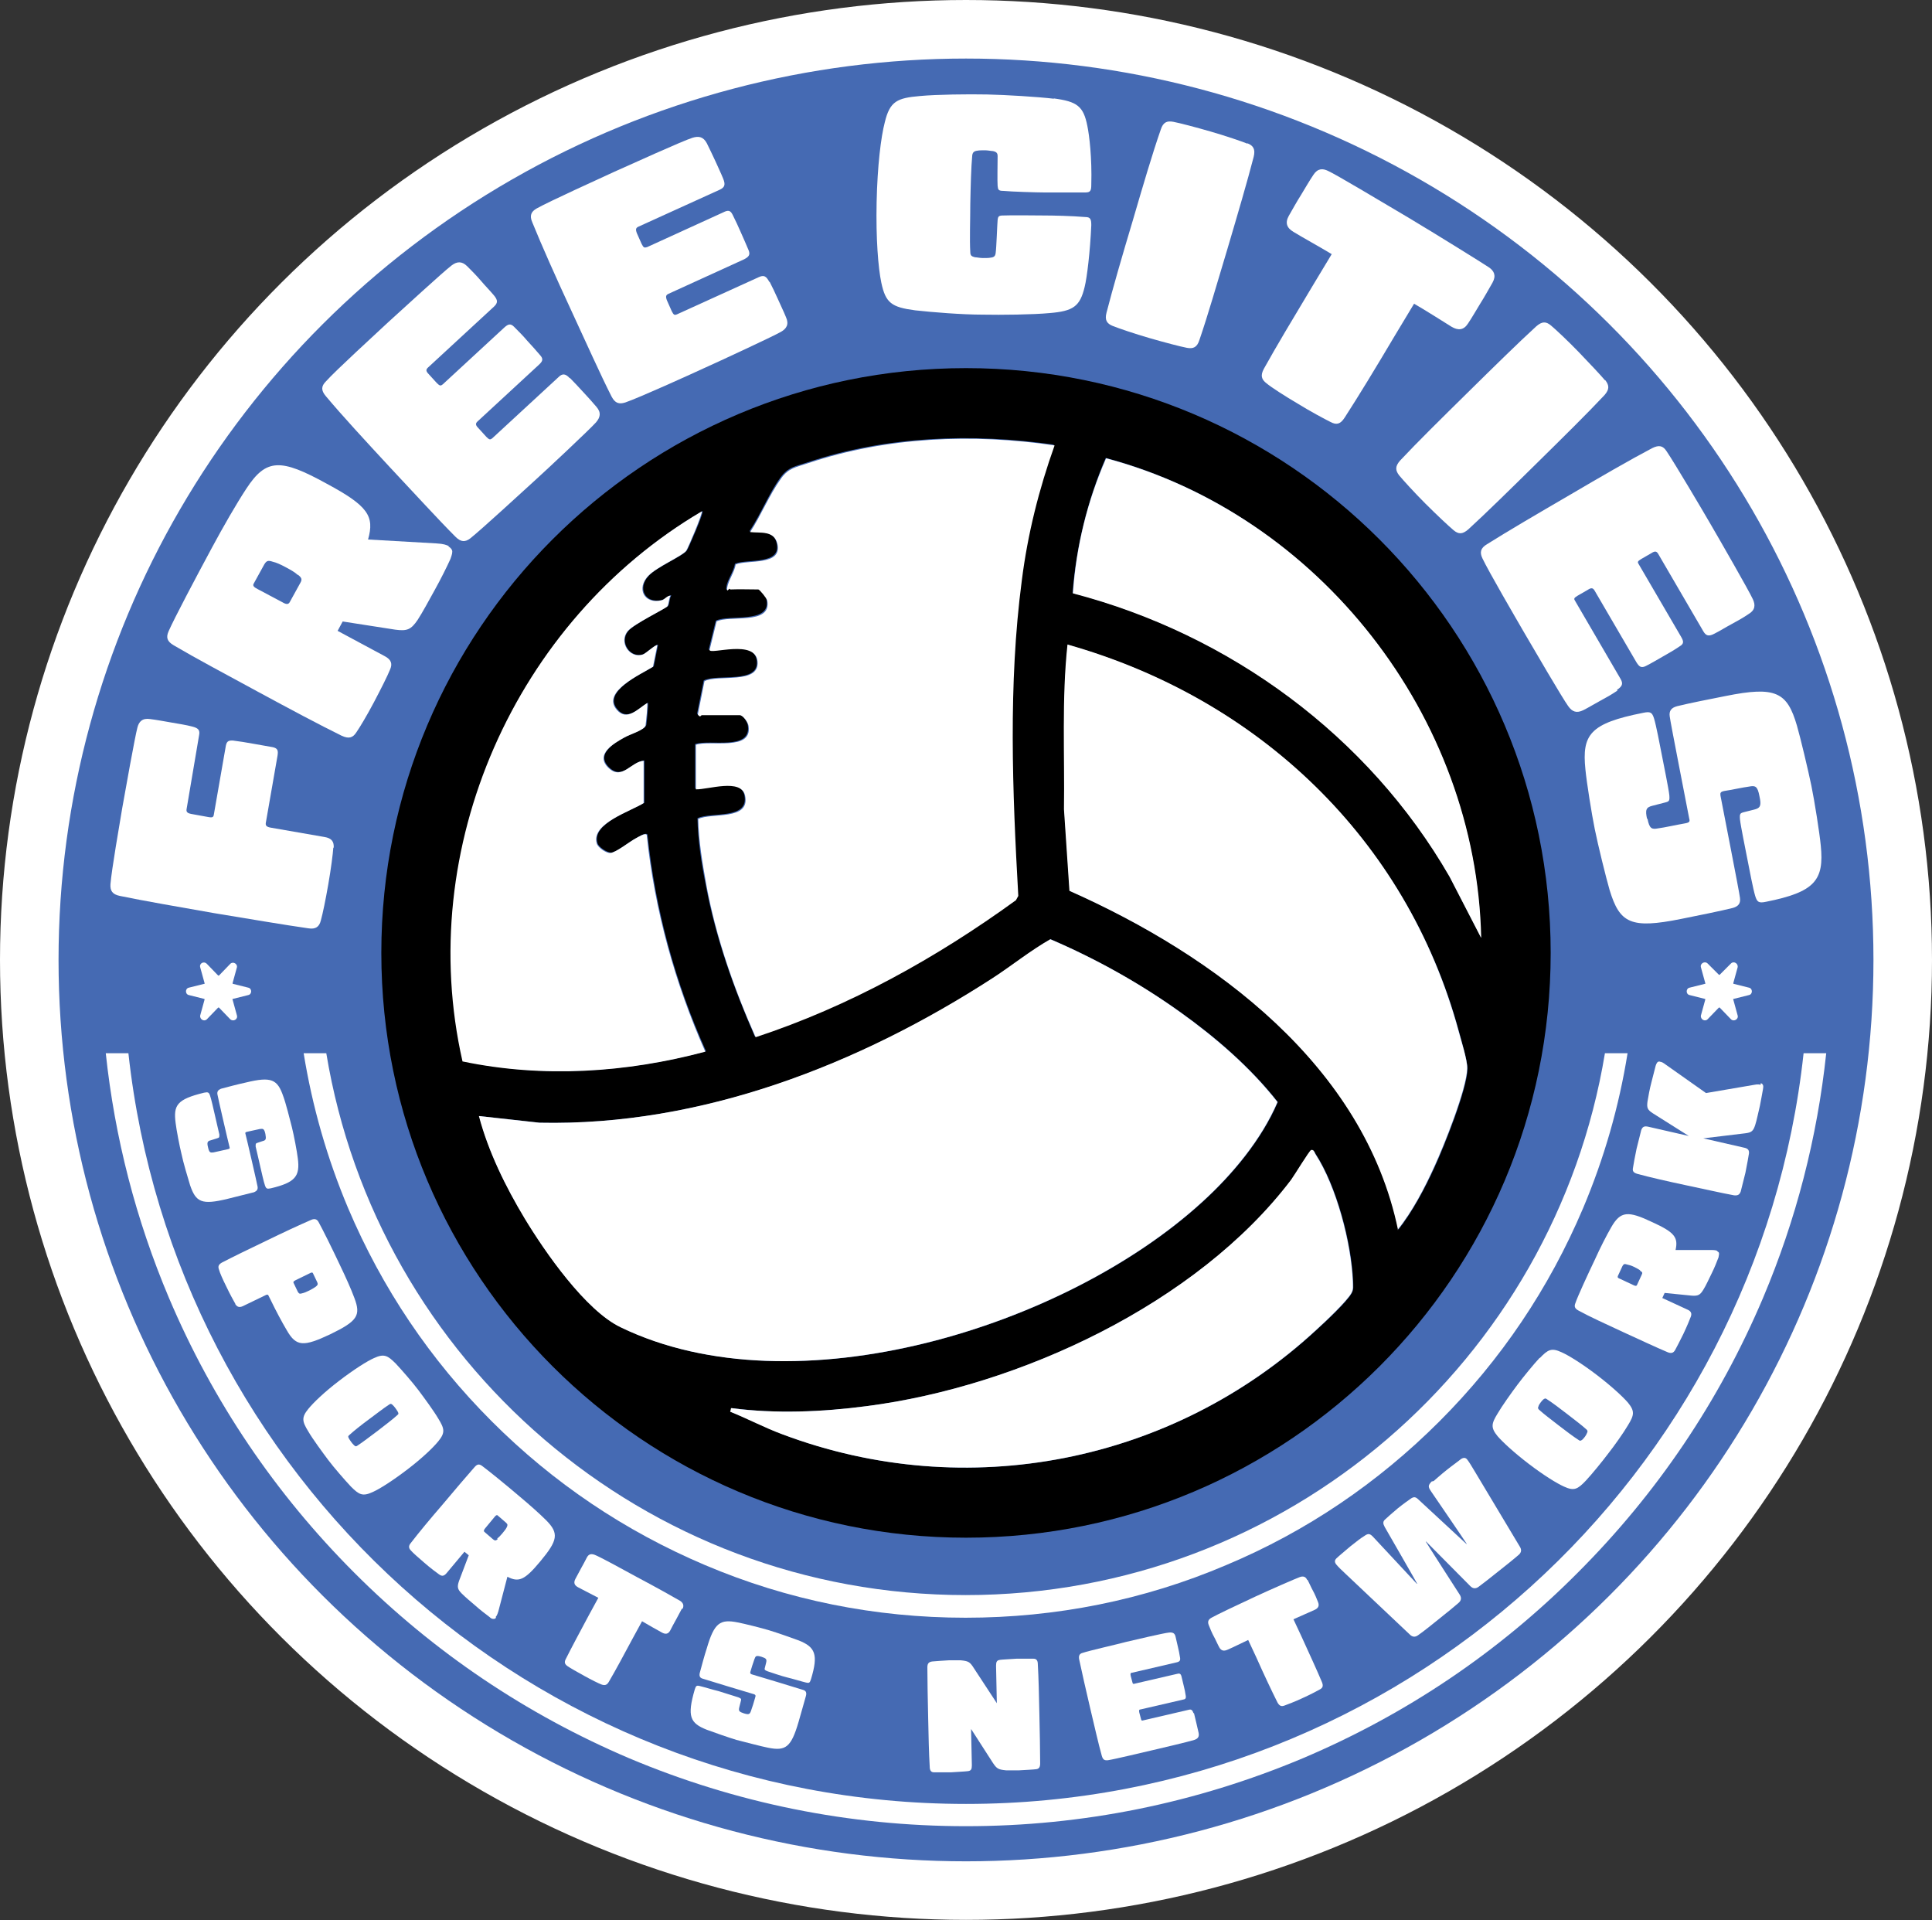 <?xml version="1.0" encoding="UTF-8"?>
<svg id="Layer_2" data-name="Layer 2" xmlns="http://www.w3.org/2000/svg" version="1.1" viewBox="0 0 495 491.9">
  <rect x="0" y="0" width="495" height="491.9" fill="#333333" stroke="none"/>
  <defs>
    <style>
      .cls-1 {
        fill: #000;
      }

      .cls-1, .cls-2 {
        stroke-width: 0px;
      }

      .cls-3 {
        fill: #456ab3;
        stroke: #fff;
        stroke-miterlimit: 10;
        stroke-width: 15px;
      }

      .cls-2 {
        fill: #fff;
      }
    </style>
  </defs>
  <g id="Layer_1-2" data-name="Layer 1-2">
    <g>
      <ellipse class="cls-3" cx="247.5" cy="245.9" rx="240" ry="238.4"/>
      <g>
        <g>
          <path class="cls-1" d="M397.3,244.1c0,82.8-67.1,149.8-149.8,149.8s-149.8-67.1-149.8-149.8S164.7,94.3,247.5,94.3s149.8,67.1,149.8,149.8ZM186.9,150.8c2.4-.1,4.8,0,7.2,0s2.1,2.2,2.3,2.9c1.1,6.2-9.7,3.6-13,5.3l-1.8,7.3c0,1.3,11.7-3,12.3,3s-10.1,3.2-13.6,5l-1.7,8.5c.6,1,.9.2,1,.2h9.7c.9,0,2.2,1.8,2.3,2.8,1,6.6-9.8,3.5-13.5,4.8v11.4c3.1.1,11.6-2.9,12.6,1.6,1.4,6.5-8.6,4.3-12,6,.1,5.6,1,11.5,2.1,17,2.5,13.4,7.1,26.4,12.6,38.9,24-7.9,46.3-20.3,66.7-35.1l.6-1.1c-1.5-26.7-2.5-54.2.9-80.8,1.5-11.9,4.4-23.3,8.4-34.6-20.9-3-42.9-2.2-63,4.5-3.2,1.1-5,1.1-7.1,4-3,4.2-5,9.4-7.9,13.7,2.7.4,6.3-.4,7,3.1,1.2,5.6-7.6,3.9-10.7,5.2-.3,2-2,4.2-2.2,6-.2,1.3.5.2.6.2h0ZM379.4,240.1c-1.2-56.6-41.5-108.2-96.1-122.8-4.7,10.9-7.6,22.8-8.5,34.6,40.3,10.5,75.8,36.4,96.6,72.6l8,15.5ZM165.1,205.6v-10.8c-3.2.2-5.5,5-8.9,1.9-3.8-3.5,1.2-6.4,4-7.9,1.4-.8,5.1-1.9,5.4-3.1.1-.7.6-5.5.4-5.7-2.4,1.4-5.2,4.8-7.8,1.7-4-4.6,6.3-9.1,9.3-11l1.1-5.5c-.4-.4-3,2.1-3.8,2.4-3.4,1.1-6.2-3.2-3.8-6,1.6-1.9,9.9-5.9,10.2-6.4.4-.7.3-1.9.8-2.7-1,0-1.4.9-2.4,1.2-4.4,1-6.4-3.1-3.3-6.3,2.2-2.3,8.6-4.9,9.7-6.4.4-.6,4.4-9.7,4-10.1-47.8,28.1-73.8,86.4-61.3,140.9,20.6,4.4,42,2.9,62.2-2.5-7.9-17.6-13-36.3-15-55.5-.4-.7-2.4.6-2.9.9-1.6.8-5,3.6-6.4,3.7-1.1,0-3.2-1.4-3.5-2.4-1.6-5.2,8.9-8.3,12.2-10.5h0ZM358.2,315.1c3.7-4.7,6.9-10.7,9.4-16.2,2.4-5.2,8.3-19.9,8.4-25.1,0-2.1-1.6-7.3-2.2-9.6-13.4-49.2-51.5-85.2-100.2-99-1.5,13.9-.6,28.1-.9,42.1l1.4,20.9c37.1,16.5,75.5,44.7,84.2,86.9h0ZM122.8,285.9c2.3,9.1,6.8,18.2,11.7,26.2,5.2,8.7,15.6,23.6,24.6,27.9,44.6,21.6,114-.1,149-32.1,7.7-7,15.2-16,19.3-25.6-6.9-8.8-15.8-16.5-24.9-23-10.4-7.4-21.7-13.7-33.3-18.7-5.1,2.9-9.7,6.7-14.7,9.9-34.2,22.2-74.7,38-116.2,37.1l-15.4-1.7h0ZM187.1,361.6c4.6,1.8,8.9,4.1,13.4,5.8,47.2,17.8,100,7.3,136.9-26.8,2.1-1.9,7.7-7.1,8.9-9.3.6-1,.4-1.9.4-3-.4-9.9-4.2-24.4-9.6-32.7-.3-.4-.5-1.1-1.1-1-.4.1-4.3,6.5-5.1,7.6-24.1,31.7-69.8,53-108.8,58-11.4,1.5-23.3,2-34.6.5l-.2.9h0Z"/>
          <path class="cls-2" d="M122.8,285.9l15.4,1.7c41.5.9,81.9-14.9,116.2-37.1,4.9-3.2,9.6-7,14.7-9.9,11.7,5,23,11.3,33.3,18.7,9.1,6.5,18,14.2,24.9,23-4.1,9.6-11.6,18.6-19.3,25.6-35,32-104.4,53.7-149,32.1-9-4.3-19.4-19.3-24.6-27.9-4.8-8-9.3-17.1-11.7-26.2h0Z"/>
          <path class="cls-2" d="M186.9,150.8c-.1,0-.8,1.1-.6-.2.3-1.9,1.9-4.1,2.2-6,3.1-1.3,11.9.4,10.7-5.2-.8-3.6-4.4-2.8-7-3.1,2.8-4.3,4.9-9.5,7.9-13.7,2-2.8,3.9-2.9,7.1-4,20.1-6.7,42.1-7.6,63-4.5-4,11.2-6.9,22.7-8.4,34.6-3.5,26.6-2.4,54.1-.9,80.8l-.6,1.1c-20.4,14.8-42.7,27.2-66.7,35.1-5.5-12.4-10.1-25.4-12.6-38.9-1-5.6-2-11.4-2.1-17,3.4-1.7,13.4.5,12-6-1-4.5-9.5-1.5-12.6-1.6v-11.4c3.7-1.3,14.5,1.7,13.5-4.8-.1-.9-1.4-2.8-2.3-2.8h-9.7c-.2,0-.4.8-1-.2l1.7-8.5c3.4-1.8,14.1.9,13.6-5s-12.2-1.7-12.3-3l1.8-7.3c3.3-1.7,14.1,1,13-5.3-.1-.6-2-2.9-2.3-2.9-2.4,0-4.8-.1-7.2,0h0Z"/>
          <path class="cls-2" d="M358.2,315.1c-8.7-42.1-47-70.4-84.2-86.9l-1.4-20.9c.2-14.1-.6-28.2.9-42.2,48.8,13.8,86.8,49.7,100.2,99,.6,2.3,2.3,7.5,2.2,9.6-.1,5.2-6,19.9-8.4,25.1-2.5,5.5-5.6,11.5-9.4,16.2h0Z"/>
          <path class="cls-2" d="M165.1,205.6c-3.3,2.2-13.8,5.3-12.2,10.5.3,1,2.4,2.5,3.5,2.4,1.4-.1,4.9-2.9,6.4-3.7.6-.3,2.6-1.6,2.9-.9,2,19.2,7.2,37.9,15,55.5-20.2,5.4-41.6,6.8-62.2,2.5-12.4-54.6,13.5-112.8,61.3-140.9.3.4-3.6,9.6-4,10.1-1.1,1.4-7.5,4.1-9.7,6.4-3.1,3.2-1.1,7.3,3.3,6.3,1-.2,1.4-1.2,2.4-1.2-.5.8-.4,2-.8,2.7-.4.6-8.6,4.5-10.2,6.4-2.3,2.8.5,7,3.8,6,.8-.2,3.4-2.7,3.8-2.4l-1.1,5.5c-3,1.9-13.3,6.4-9.3,11,2.6,3.1,5.5-.3,7.8-1.7.2.2-.3,5-.4,5.7-.2,1.2-4,2.3-5.4,3.1-2.7,1.5-7.8,4.4-4,7.9,3.4,3.1,5.7-1.7,8.9-1.9v10.8h0Z"/>
          <path class="cls-2" d="M187.1,361.6l.2-.9c11.4,1.5,23.3,1,34.7-.5,39-5,84.7-26.2,108.8-58,.8-1.1,4.7-7.5,5.1-7.6.7-.2.9.6,1.1,1,5.4,8.3,9.2,22.8,9.6,32.7,0,1.1.2,2-.4,3-1.2,2.1-6.8,7.4-8.9,9.3-36.8,34.1-89.6,44.6-136.9,26.8-4.6-1.7-8.9-4-13.4-5.8h0Z"/>
          <path class="cls-2" d="M379.4,240.1l-8-15.5c-20.8-36.1-56.3-62.1-96.5-72.6.8-11.9,3.7-23.7,8.5-34.6,54.6,14.5,94.9,66.2,96.1,122.8h0Z"/>
        </g>
        <g>
          <g>
            <path class="cls-2" d="M85.4,217.1c-.1,1.6-.6,5.5-1.3,9.5-.7,4-1.4,7.4-1.9,9.2-.4,1.6-1.3,2.3-3.2,2-6.3-.9-15.1-2.4-24.2-3.9-9.1-1.6-17.8-3.1-24.1-4.4-1.9-.4-2.5-1.3-2.4-3,.3-3.7,2.3-15.2,3-19.4.7-4,3.3-18.5,3.9-20.7.4-1.6,1.3-2.5,3.3-2.2,1.6.2,3.8.6,5.5.9,1.7.3,3.7.6,5.2,1,1.6.4,2.1.9,1.8,2.3l-3.2,18.9c-.1.7.2,1,1.2,1.2l4.4.8c1.1.2,1.3,0,1.4-.7l3-17.2c.2-1.3.5-1.8,1.9-1.7,1.6.2,3.5.5,5.1.8,1.6.3,3.5.6,5.1.9,1.3.3,1.4.9,1.2,2.2l-3,17.2c-.1.7.2,1,1.2,1.2l13.8,2.4c1.9.3,2.5,1.2,2.4,2.8h0Z"/>
            <path class="cls-2" d="M114.9,140c.4.2.7.5.9.9.2.5,0,1.2-.4,2.3-.9,2-2.5,5.2-4,7.9s-3.1,5.7-4.4,7.7c-1.7,2.5-2.7,2.9-5.7,2.5l-13.5-2.1-1.3,2.4,12.1,6.5c1.7.9,2,2,1.3,3.5-.6,1.5-2.2,4.7-4.1,8.3-1.8,3.4-3.6,6.4-4.5,7.7-.9,1.4-1.9,1.7-3.7.9-5.7-2.8-13.4-6.9-21.7-11.4-8.1-4.4-15.8-8.5-21.4-11.8-1.7-1-2-2-1.3-3.6,1.5-3.4,6.9-13.6,11.1-21.4,2.9-5.4,6.3-11.3,8.8-15.1,5.1-7.8,8.8-7.8,20.6-1.3,10.6,5.7,12.3,8.3,10.6,14.3l17.5,1c1.9.1,2.6.4,3.2.7h0ZM76.3,147.3c-.7-.7-1.8-1.3-3.1-2s-2.4-1.2-3.3-1.4c-1.2-.4-1.6-.3-2.2.7l-2.7,4.9c-.3.5,0,.9,1,1.4l6.4,3.4c1,.6,1.5.5,1.8,0l2.7-4.9c.6-1,.4-1.4-.6-2.2h0Z"/>
            <path class="cls-2" d="M146,96.8c1.1,1.1,2.2,2.3,3.4,3.6,1.2,1.3,2.4,2.6,3.4,3.8,1.3,1.5,1,2.7-.1,4-1.6,1.8-12.7,12.2-15.8,15-3.2,2.9-13.5,12.4-16.4,14.7-1.3,1-2.4,1-3.8-.4-4.5-4.5-10.5-11.1-16.8-17.8-6.3-6.8-12.3-13.3-16.4-18.2-1.3-1.5-1.2-2.6,0-3.8,2.5-2.8,12.8-12.2,16-15.2,3.1-2.8,14.3-13.1,16.2-14.5,1.3-1,2.6-1.2,4,.2,1.1,1.1,2.4,2.4,3.5,3.7s2.2,2.4,3.3,3.7c1.1,1.3,1.1,2,0,3l-16.9,15.6c-.5.5-.5.9.3,1.7l2,2.2c.8.8,1,.8,1.6.3l15.7-14.5c1-.9,1.6-1.1,2.5-.2,1.1,1.1,2.4,2.4,3.4,3.6,1.1,1.2,2.3,2.5,3.3,3.7.9,1,.6,1.6-.4,2.5l-15.7,14.5c-.5.5-.5.9.3,1.7l2,2.2c.8.8,1,.8,1.6.3l16.9-15.6c1-1,1.8-.9,2.9.3h0Z"/>
            <path class="cls-2" d="M197.2,72.2c.7,1.4,1.4,2.8,2.1,4.4s1.5,3.2,2.1,4.7c.8,1.8.1,2.9-1.3,3.7-2.1,1.2-15.9,7.6-19.7,9.3-3.9,1.8-16.7,7.6-20.2,8.8-1.6.5-2.6.2-3.5-1.5-2.9-5.7-6.5-13.8-10.4-22.2s-7.5-16.5-9.9-22.4c-.8-1.8-.3-2.8,1.1-3.6,3.2-1.8,16-7.6,19.9-9.4,3.8-1.7,17.7-8,20-8.7,1.6-.5,2.8-.3,3.7,1.4.7,1.4,1.5,3.1,2.2,4.6.7,1.6,1.4,3,2,4.5.6,1.5.4,2.2-.9,2.8l-20.9,9.5c-.6.3-.7.7-.3,1.7l1.2,2.7c.5,1,.7,1,1.4.8l19.5-8.9c1.2-.6,1.8-.6,2.4.6.7,1.4,1.5,3.1,2.1,4.5.6,1.4,1.4,3.1,2,4.6.5,1.2,0,1.7-1.1,2.3l-19.5,8.9c-.6.3-.7.7-.3,1.7l1.2,2.7c.5,1,.7,1.1,1.4.8l20.9-9.5c1.3-.6,1.9-.3,2.7,1.2h0Z"/>
            <path class="cls-2" d="M269.9,25.2c6.1.8,7.7,2,8.7,7.1.5,2.4,1.2,8.2,1,15,0,1.5-.2,2-1.5,2-3.6,0-8.3,0-10.6,0-1.7,0-8.5-.2-10.4-.4-1.3,0-1.4-.3-1.5-1.3s0-6.3,0-7.6c0-.8-.3-1.1-1.2-1.3-.4,0-1.3-.2-2-.2-.6,0-1.6,0-2,.1-.8.1-1.2.4-1.3,1.2-.3,3.2-.4,7.7-.5,12.4,0,4.2-.2,9.2,0,12.4,0,.9.4,1.1,1.2,1.3.4,0,1.3.2,2,.2s1.6,0,2-.1c.9-.1,1.2-.4,1.3-1.2.2-1.3.4-7.5.5-8.4.1-1,.3-1.2,1.5-1.2,1.9-.1,8.7,0,10.4,0,2.3,0,7,.1,10.6.4,1.3,0,1.5.6,1.5,2.1-.3,6.8-1.1,13.4-1.7,15.8-1.2,5-2.9,6.2-9,6.7-4.2.4-12.4.5-17.2.4-5.1,0-12.7-.6-17.2-1.1-6.1-.8-7.6-1.9-8.7-7.1-.8-3.8-1.4-11.3-1.2-20.6s1.1-16.7,2.1-20.5c1.3-5.4,3.2-6.2,9-6.7,4.2-.4,12.4-.5,17.2-.4,4.8.1,13,.6,17.2,1.1h0Z"/>
            <path class="cls-2" d="M319.6,36.7c1.5.6,2.1,1.5,1.6,3.5-1.6,6.2-4.1,14.7-6.7,23.5-2.7,9-5.1,17.3-7.2,23.4-.6,1.9-1.6,2.3-3.2,2-1.6-.3-5.8-1.4-9.6-2.5-3.8-1.1-7.9-2.5-9.4-3.1-1.5-.6-2.1-1.5-1.6-3.4,1.6-6.2,4-14.5,6.7-23.5,2.6-8.9,5.1-17.4,7.2-23.4.6-1.9,1.6-2.3,3.2-2,1.6.3,5.8,1.4,9.6,2.5s7.9,2.5,9.4,3.1h0Z"/>
            <path class="cls-2" d="M382.4,72.4c-.8,1.4-2.2,3.9-3.1,5.3-.8,1.3-2.3,3.9-3.2,5.2-1.1,1.7-2.5,1.8-4.2.8-2.1-1.3-6.8-4.3-9.6-5.9l-5,8.3c-4.8,8.1-9.3,15.5-12.8,20.9-1.1,1.7-2.1,1.9-3.6,1.1-1.4-.7-5-2.6-8.4-4.7-3.4-2-6.8-4.2-8-5.2-1.3-1-1.6-2-.7-3.7,3.1-5.6,7.6-13.1,12.4-21.1l5-8.3c-2.8-1.7-7.7-4.4-9.8-5.7-1.7-1-2.2-2.3-1.2-4.1.8-1.4,2.2-3.9,3.1-5.3.8-1.3,2.3-3.9,3.2-5.2,1.1-1.7,2.4-1.7,3.8-1,2,.9,13.2,7.6,20.8,12.1,7.5,4.5,18.6,11.4,20.4,12.6,1.3.9,1.9,2.1.9,3.9h0Z"/>
            <path class="cls-2" d="M411.3,97.4c1,1.3,1.1,2.3-.2,3.8-4.4,4.7-10.7,10.9-17.3,17.4-6.7,6.6-12.9,12.7-17.6,17-1.5,1.3-2.5,1.3-3.8.2-1.2-1-4.4-4-7.2-6.8-2.8-2.8-5.7-6-6.7-7.2-1-1.3-1.1-2.3.2-3.8,4.4-4.7,10.6-10.8,17.3-17.4,6.6-6.5,12.9-12.7,17.6-17,1.5-1.3,2.5-1.3,3.8-.2,1.2,1,4.4,4,7.1,6.8s5.7,6,6.7,7.2h0Z"/>
            <path class="cls-2" d="M414.4,176.9c-1.3.9-2.7,1.7-4.2,2.5s-3.1,1.8-4.5,2.5c-1.8.9-2.9.4-3.9-1-1.4-1.9-9.1-15.1-11.2-18.7-2.2-3.8-9.2-15.8-10.8-19.2-.7-1.5-.5-2.6,1.2-3.6,5.4-3.4,13.1-7.9,21-12.5,8-4.7,15.6-9.1,21.3-12.1,1.8-.9,2.8-.6,3.7.8,2.1,3.1,9.2,15.1,11.4,18.9,2.1,3.6,9.7,16.8,10.7,19,.7,1.5.6,2.8-1.1,3.8-1.3.9-2.9,1.8-4.4,2.6s-2.9,1.7-4.3,2.4c-1.5.8-2.2.6-2.9-.6l-11.6-19.9c-.4-.6-.8-.7-1.7-.1l-2.6,1.5c-1,.6-1,.8-.6,1.4l10.8,18.5c.7,1.2.8,1.8-.4,2.5-1.3.9-2.9,1.8-4.3,2.6-1.4.8-2.9,1.7-4.3,2.4-1.2.6-1.7.2-2.4-.9l-10.8-18.5c-.4-.6-.8-.7-1.7-.1l-2.6,1.5c-1,.6-1,.8-.6,1.4l11.6,19.9c.7,1.2.5,1.9-.9,2.8h0Z"/>
            <path class="cls-2" d="M422.1,209.7c.5,2.6,1.1,2.8,2.7,2.5,1.6-.2,4.7-.9,7-1.3,1.1-.2,1.2-.5,1-1.2-.4-2.2-4.9-25-5-26.2-.2-1.4.4-2.2,1.9-2.6,2.8-.7,8.8-1.9,12.4-2.6,12.9-2.6,15.8-1,18.3,7.6.9,3.1,2.9,11.5,3.7,15.4s2.1,12.1,2.4,15.3c.9,8.9-1.5,11.9-14,14.4-1.9.4-2.3.1-2.8-1.5s-1.5-6.8-2-9.4-1.7-8.4-1.9-10.2c-.1-1.5,0-1.6,1.2-1.9l2.4-.6c1.7-.4,1.9-1.1,1.4-3.4-.5-2.7-1.1-2.8-2.7-2.5-1.6.2-4.7.9-6.2,1.1-1.1.2-1.2.5-1.1,1.2.4,2.2,4.9,25,5,26.2.2,1.4-.4,2.2-1.9,2.6-2.8.7-9.6,2.1-13.2,2.8-12.9,2.6-15.7,1.1-18.3-7.4-.9-3.1-3-11.6-3.8-15.6-.8-3.9-2.1-12.1-2.4-15.3-.9-8.9,1.1-11.8,14.8-14.5,1.9-.4,2.3-.1,2.8,1.5s1.5,6.8,2,9.4,1.7,8.4,1.9,10.2c.1,1.5,0,1.6-1.2,1.9l-3.1.8c-1.7.4-1.9,1.1-1.4,3.4h0Z"/>
          </g>
          <g>
            <g>
              <path class="cls-2" d="M53.3,293.9c.3,1.4.6,1.4,1.4,1.3.8-.2,2.4-.5,3.6-.8.6-.1.6-.3.5-.6-.3-1.1-3-12.8-3.1-13.5-.1-.7.2-1.1.9-1.4,1.5-.4,4.5-1.2,6.4-1.6,6.6-1.6,8.1-.8,9.6,3.6.6,1.6,1.7,5.9,2.2,7.9s1.3,6.2,1.5,7.9c.6,4.6-.6,6.2-6.9,7.7-1,.2-1.2.1-1.5-.7s-.9-3.5-1.2-4.8c-.3-1.4-1-4.3-1.2-5.2,0-.8,0-.8.6-1l1.2-.4c.9-.2.9-.6.7-1.8-.3-1.4-.6-1.4-1.4-1.3-.8.2-2.4.5-3.2.7-.6.1-.6.3-.5.6.3,1.1,3,12.8,3.1,13.5.1.7-.2,1.1-.9,1.4-1.5.4-4.9,1.2-6.8,1.7-6.6,1.6-8.1.9-9.6-3.5-.5-1.6-1.8-6-2.2-8-.5-2-1.3-6.2-1.5-7.9-.6-4.6.3-6.1,7.3-7.8,1-.2,1.2-.1,1.5.7.3.8.9,3.5,1.2,4.8.3,1.4,1,4.3,1.2,5.2,0,.8,0,.8-.6,1l-1.6.5c-.9.2-1,.6-.7,1.8h0Z"/>
              <path class="cls-2" d="M60.3,334c-.4-.7-1.4-2.5-2.3-4.4-.9-1.8-1.7-3.6-1.9-4.4-.3-.8-.1-1.3.8-1.8,2.9-1.5,7-3.5,11.4-5.6,4.3-2.1,8.4-4,11.4-5.3.9-.4,1.5-.2,1.9.5.9,1.6,3.6,7,5.7,11.5,1.2,2.5,2.7,5.8,3.5,8,1.7,4.5.8,5.9-6.2,9.3-6.8,3.2-8.7,3.2-11.1-1-1.2-2-2.9-5.2-4.1-7.7l-.6-1.2c-.1-.3-.3-.3-.6-.2l-6,2.9c-.9.4-1.4.2-1.9-.5h0ZM79.3,326.2l-3.5,1.7c-.6.3-.7.5-.6.7l1.1,2.3c.3.5.5.6,1.1.4.5-.1,1.2-.4,1.8-.7s1.3-.7,1.7-1c.5-.4.6-.6.4-1.1l-1.1-2.3c-.1-.3-.4-.3-.9,0h0Z"/>
              <path class="cls-2" d="M112.3,363.4c1.6,2.6,1.8,3.6,0,5.8-1.3,1.6-4.1,4.3-7.9,7.2-3.8,2.9-7.1,5-8.9,5.8-2.6,1.2-3.5.7-5.6-1.4-1.5-1.6-4.3-4.8-5.8-6.8s-4-5.4-5.1-7.3c-1.6-2.6-1.8-3.6,0-5.8,1.3-1.6,4.1-4.3,7.9-7.2,3.8-2.9,7.1-5,8.9-5.8,2.6-1.2,3.5-.7,5.6,1.4,1.5,1.6,4.3,4.8,5.8,6.8s4,5.4,5.1,7.3h0ZM100.6,359.9c-.3-.3-.5-.4-.9-.1-1.4.9-3.3,2.4-5.2,3.8s-3.8,2.9-5,4c-.4.3-.3.5-.1.9.1.2.4.6.6.9.2.3.5.6.7.8.3.3.5.4.9.1,1.4-.9,3.3-2.4,5.2-3.8,1.8-1.4,3.8-2.9,5-4,.4-.3.3-.5.1-.9-.1-.2-.4-.6-.6-.9-.2-.3-.5-.6-.7-.8Z"/>
              <path class="cls-2" d="M127.1,414.4c-.2.2-.3.3-.6.3-.3,0-.6,0-1.1-.5-.9-.7-2.4-1.8-3.6-2.9-1.2-1-2.6-2.2-3.5-3.1-1.1-1.1-1.2-1.7-.7-3.2l2.5-6.6-1.1-.9-4.6,5.5c-.7.8-1.2.8-1.9.3-.7-.5-2.2-1.6-3.8-3-1.5-1.3-2.9-2.5-3.4-3.1-.6-.6-.7-1.2,0-2,2-2.6,4.9-6.1,8.1-9.8,3.1-3.7,6-7.1,8.2-9.6.7-.8,1.2-.8,1.9-.3,1.5,1.1,6.2,4.9,9.7,7.9,2.4,2,5.1,4.4,6.7,6,3.4,3.4,3,5.2-1.5,10.6-4,4.8-5.5,5.4-8.4,3.9l-2.3,8.8c-.3,1-.5,1.3-.7,1.5h0ZM127.4,394.1c.4-.3.9-.8,1.3-1.3.5-.6.9-1.1,1.1-1.5.3-.6.3-.8-.1-1.2l-2.2-1.9c-.2-.2-.5,0-.8.4l-2.4,2.9c-.4.5-.4.7-.2.9l2.2,1.9c.5.4.7.4,1.2,0h0Z"/>
              <path class="cls-2" d="M174.7,412.1c-.4.7-1.1,2.1-1.5,2.8s-1.1,2-1.5,2.8c-.5.9-1.2,1-2.1.5-1.1-.6-3.6-2-5.1-2.9l-2.4,4.4c-2.3,4.3-4.4,8.2-6.1,11.1-.5.9-1.1,1-1.9.7-.8-.3-2.6-1.2-4.4-2.2-1.8-1-3.6-2-4.3-2.5-.7-.5-.9-1-.4-1.9,1.5-3,3.6-6.9,5.9-11.2l2.4-4.4c-1.5-.8-4.1-2.1-5.2-2.7-.9-.5-1.2-1.1-.7-2.1.4-.7,1.1-2.1,1.5-2.8s1.1-2,1.5-2.8c.5-.9,1.2-.9,2-.6,1.1.4,7,3.6,11,5.8,4,2.1,9.9,5.4,10.9,6,.7.5,1,1.1.6,2h0Z"/>
              <path class="cls-2" d="M190.6,438.9c1.3.4,1.5.2,1.8-.6.3-.8.8-2.4,1.1-3.5.2-.5,0-.7-.3-.8-1.1-.3-12.6-3.8-13.2-4-.7-.2-.9-.7-.7-1.5.4-1.5,1.2-4.5,1.8-6.3,1.9-6.5,3.4-7.5,7.9-6.6,1.6.3,6,1.4,8,2,2,.6,6,2,7.6,2.6,4.3,1.7,5.1,3.6,3.2,9.9-.3,1-.5,1.1-1.3.9-.9-.2-3.5-1-4.8-1.3s-4.2-1.3-5.1-1.6c-.7-.3-.8-.4-.6-1l.3-1.2c.2-.9,0-1.1-1.2-1.5-1.4-.4-1.5-.2-1.8.6-.3.8-.8,2.4-1,3.1-.2.5,0,.7.3.8,1.1.3,12.6,3.8,13.2,4,.7.2.9.7.7,1.5-.4,1.5-1.4,4.9-1.9,6.7-1.9,6.5-3.3,7.5-7.8,6.6-1.6-.3-6.1-1.5-8.1-2-2-.6-6-2-7.6-2.6-4.3-1.7-5.1-3.4-3.1-10.3.3-1,.5-1.1,1.3-.9.9.2,3.5,1,4.8,1.3,1.3.4,4.2,1.3,5.1,1.6.7.3.8.4.6,1l-.4,1.6c-.2.9,0,1.1,1.2,1.5h0Z"/>
              <path class="cls-2" d="M256.1,425.2c.7-.1,2.9-.2,4.3-.3,1.8,0,3.7,0,4.4,0,.7,0,1.1.4,1.1,1.4.2,3.3.3,7.9.4,12.7.1,4.8.2,9.4.2,12.7,0,1-.3,1.4-1,1.5-.7.1-2.7.2-4.5.3-1.5,0-2.5,0-3.2,0-2-.2-2.4-.4-3.4-1.9l-5.6-8.7.2,9.3c0,1-.2,1.4-1,1.5-.7.1-2.9.2-4.3.3-1.8,0-3.7,0-4.4,0-.7,0-1.1-.4-1.1-1.5-.2-3.3-.3-7.8-.4-12.7-.1-4.8-.2-9.4-.2-12.7,0-1,.4-1.4,1.3-1.5.8-.1,3-.2,4.3-.3,1.1,0,2.4,0,2.9,0,2,.2,2.4.4,3.4,2l5.9,9-.2-9.6c0-1,.2-1.4,1-1.5h0Z"/>
              <path class="cls-2" d="M305.9,438.8c.2.8.4,1.6.6,2.5s.4,1.8.6,2.6c.2,1-.2,1.5-1.1,1.8-1.2.4-8.8,2.2-11,2.7-2.2.5-9.2,2.2-11.1,2.5-.9.1-1.3-.1-1.6-1.1-.9-3.2-1.9-7.7-3-12.3-1.1-4.7-2.1-9.1-2.8-12.4-.2-1,.1-1.5.9-1.7,1.8-.6,8.9-2.2,11.1-2.8,2.1-.5,9.8-2.3,11-2.4.9-.1,1.5.1,1.7,1.1.2.8.4,1.7.6,2.6.2.9.4,1.7.5,2.5.2.9,0,1.2-.7,1.4l-11.6,2.7c-.4,0-.4.3-.3.8l.4,1.5c.1.6.3.6.6.5l10.8-2.5c.7-.2,1-.1,1.2.6.2.8.4,1.7.6,2.5s.4,1.7.5,2.5c.1.7-.1.9-.8,1l-10.8,2.5c-.4,0-.4.3-.3.8l.4,1.5c.1.6.3.6.6.5l11.6-2.7c.7-.2,1,0,1.3.9h0Z"/>
              <path class="cls-2" d="M335,404.7c.4.7,1,2.1,1.4,2.8s1,2.1,1.3,2.9c.4,1,0,1.6-.9,2-1.1.5-3.8,1.7-5.4,2.4l2.1,4.5c2,4.4,3.9,8.5,5.2,11.6.4,1,.2,1.5-.6,1.9-.7.4-2.6,1.4-4.4,2.2-1.9.9-3.8,1.6-4.6,1.9-.8.3-1.3.1-1.8-.8-1.5-3-3.4-7-5.4-11.5l-2.1-4.5c-1.5.7-4.1,2-5.3,2.5-.9.4-1.6.3-2.1-.6-.4-.7-1-2.1-1.4-2.8s-1-2.1-1.3-2.9c-.4-1,0-1.5.7-1.9,1-.6,7.1-3.5,11.2-5.4,4.1-1.9,10.3-4.6,11.4-5,.8-.3,1.5-.2,1.9.7h0Z"/>
              <path class="cls-2" d="M367.3,379.4c.6-.5,1.8-1.6,3.3-2.8,1.5-1.2,3.2-2.4,3.8-2.9.7-.4,1.2-.3,1.6.3.4.5,1,1.5,1.9,3l11.5,19.2c.5.8.4,1.5-.3,2.1-1.5,1.3-3.9,3.2-5.8,4.7-1.9,1.5-3,2.4-4.5,3.5-.7.5-1.4.5-2.1-.2l-11.3-11.4h-.1c0,.1,8.7,13.6,8.7,13.6.5.8.4,1.5-.3,2.1-1.5,1.3-2.5,2.1-4.5,3.7s-4.3,3.5-5.9,4.6c-.7.5-1.4.5-2.1-.2l-16.3-15.4c-1.3-1.2-2.1-2-2.5-2.5-.5-.6-.5-1.1,0-1.6s2.2-1.9,3.6-3.1c1.5-1.2,2.8-2.2,3.5-2.6,1.1-.8,1.5-.7,2.5.4l11,11.8h.1c0-.1-8.3-14.5-8.3-14.5-.5-.9-.5-1.4,0-1.9.5-.5,1.9-1.7,3.3-2.9,1.5-1.2,2.9-2.2,3.5-2.6.7-.4,1.1-.4,1.9.4l12.2,11.3h.1c0-.1-9.1-13.4-9.1-13.4-.9-1.3-.8-1.6.1-2.6h0Z"/>
              <path class="cls-2" d="M394.5,347.9c2.1-2.2,3-2.7,5.6-1.5,1.8.8,5.2,2.9,9,5.8,3.8,2.9,6.7,5.6,8,7.1,1.8,2.2,1.6,3.2,0,5.8-1.1,1.9-3.6,5.4-5.1,7.3-1.5,2-4.2,5.3-5.7,6.9-2.1,2.2-3,2.7-5.6,1.5-1.8-.8-5.2-2.9-9-5.8s-6.7-5.6-8-7.1c-1.8-2.2-1.6-3.2,0-5.8,1.1-1.9,3.6-5.4,5.1-7.4s4.2-5.3,5.7-6.9h0ZM394.2,360.2c-.2.4-.2.6.1.9,1.2,1.1,3.2,2.6,5,4,1.8,1.4,3.8,2.9,5.2,3.8.4.3.6.1.9-.1.2-.2.5-.5.7-.8.2-.3.4-.6.5-.9.2-.4.2-.6-.1-.9-1.2-1.1-3.2-2.6-5-4-1.8-1.4-3.8-2.9-5.2-3.8-.4-.3-.6-.1-.9.1-.2.2-.5.5-.7.8-.2.3-.5.7-.5.9h0Z"/>
              <path class="cls-2" d="M439.9,320.5c.2.1.4.2.5.4.1.3,0,.6-.1,1.2-.4,1.1-1.1,2.8-1.8,4.2s-1.4,3-2.1,4.1c-.8,1.3-1.3,1.6-2.9,1.5l-7-.7-.6,1.3,6.5,3c.9.4,1.1,1,.8,1.8-.3.8-1,2.5-1.9,4.4-.9,1.8-1.7,3.4-2.1,4.1-.4.7-.9,1-1.9.6-3.1-1.3-7.1-3.2-11.5-5.2-4.3-2-8.5-3.9-11.4-5.5-.9-.5-1.1-1-.8-1.8.6-1.8,3.1-7.2,5.1-11.4,1.3-2.9,2.9-6,4.1-8.1,2.4-4.2,4.3-4.3,10.6-1.3,5.7,2.6,6.6,3.9,5.9,7.1h9.1c1,0,1.4.1,1.7.3h0ZM420.2,325.4c-.4-.3-1-.6-1.6-.9s-1.3-.5-1.8-.6c-.6-.2-.8-.1-1.1.4l-1.2,2.6c-.1.3,0,.5.6.7l3.4,1.6c.6.3.8.2.9,0l1.2-2.6c.3-.6.2-.7-.4-1.1h0Z"/>
              <path class="cls-2" d="M451.1,277.5c.2,0,.4.1.5.3.2.2.2.6.1,1.2-.2,1.1-.5,2.8-.8,4.3-.4,1.6-.8,3.7-1.2,4.9-.5,1.5-.9,1.9-2.5,2.1l-10.8,1.3,10.5,2.4c1,.2,1.3.7,1.2,1.5-.1.8-.5,2.8-.9,4.9-.5,2-1,4-1.2,4.8-.3.8-.7,1.1-1.7,1-3.3-.6-7.6-1.6-12.4-2.6-4.7-1-9.1-2-12.4-2.9-1-.3-1.3-.7-1.1-1.6.1-.8.5-2.8.9-4.8.5-2,1-4,1.2-4.8.3-.8.7-1.1,1.7-.9l10.5,2.4-9.2-5.8c-1.4-.9-1.6-1.4-1.4-3,.2-1.3.6-3.4,1-4.9s.8-3.2,1.1-4.3c.2-.6.4-.9.6-1,.2-.1.4-.1.6,0,.3,0,.7.2,1.5.8l10.2,7.2,12.3-2.1c1-.2,1.4-.1,1.7,0h0Z"/>
            </g>
            <path class="cls-2" d="M411.2,269.8c-13,78.7-81.4,138.8-163.8,138.8s-150.8-60-163.8-138.8h-5.8c2.2,13.6,6,26.9,11.4,39.7,8.7,20.5,21,38.8,36.8,54.6,15.8,15.8,34.1,28.1,54.6,36.8,21.2,9,43.7,13.5,66.8,13.5s45.7-4.5,66.8-13.5c20.5-8.6,38.8-21,54.6-36.8s28.1-34.1,36.8-54.6c5.4-12.8,9.2-26,11.4-39.7h-5.9,0Z"/>
            <path class="cls-2" d="M462.1,269.8c-11.7,108.1-103.3,192.3-214.6,192.3S44.7,377.9,32.9,269.8h-5.8c2.3,21.6,7.7,42.6,16.2,62.7,11.2,26.4,27.2,50.1,47.5,70.4,20.4,20.4,44.1,36.3,70.4,47.5,27.3,11.5,56.4,17.4,86.3,17.4s58.9-5.9,86.3-17.4c26.4-11.2,50.1-27.1,70.4-47.5,20.4-20.4,36.3-44,47.5-70.4,8.5-20.1,13.9-41.1,16.2-62.7h-5.8,0Z"/>
            <path class="cls-2" d="M448.1,254.9l-4,1c0,0-.1,0,0,.2l1.1,4c.3,1-1,1.7-1.7,1l-2.9-3s-.1,0-.2,0l-2.9,3c-.7.7-1.9,0-1.7-1l1.1-4c0,0,0-.1,0-.2l-4-1c-1-.2-1-1.7,0-1.9l4-1c0,0,.1,0,0-.2l-1.1-4c-.3-1,1-1.7,1.7-1l2.9,2.9c0,0,.1,0,.2,0l2.9-2.9c.7-.7,1.9,0,1.7,1l-1.1,4c0,0,0,.1,0,.2l4,1c1,.2,1,1.7,0,1.9Z"/>
            <path class="cls-2" d="M63.6,254.9l-4,1c0,0-.1,0,0,.2l1.1,4c.3,1-.9,1.7-1.7,1l-2.9-3s-.1,0-.2,0l-2.9,3c-.7.7-1.9,0-1.7-1l1.1-4c0,0,0-.1,0-.2l-4-1c-1-.2-1-1.7,0-1.9l4-1c0,0,.1,0,0-.2l-1.1-4c-.3-1,.9-1.7,1.7-.9l2.9,3c0,0,.1,0,.2,0l2.9-3c.7-.7,1.9,0,1.7.9l-1.1,4c0,0,0,.1,0,.2l4,1c1,.2,1,1.7,0,1.9h0Z"/>
          </g>
        </g>
      </g>
    </g>
  </g>
</svg>